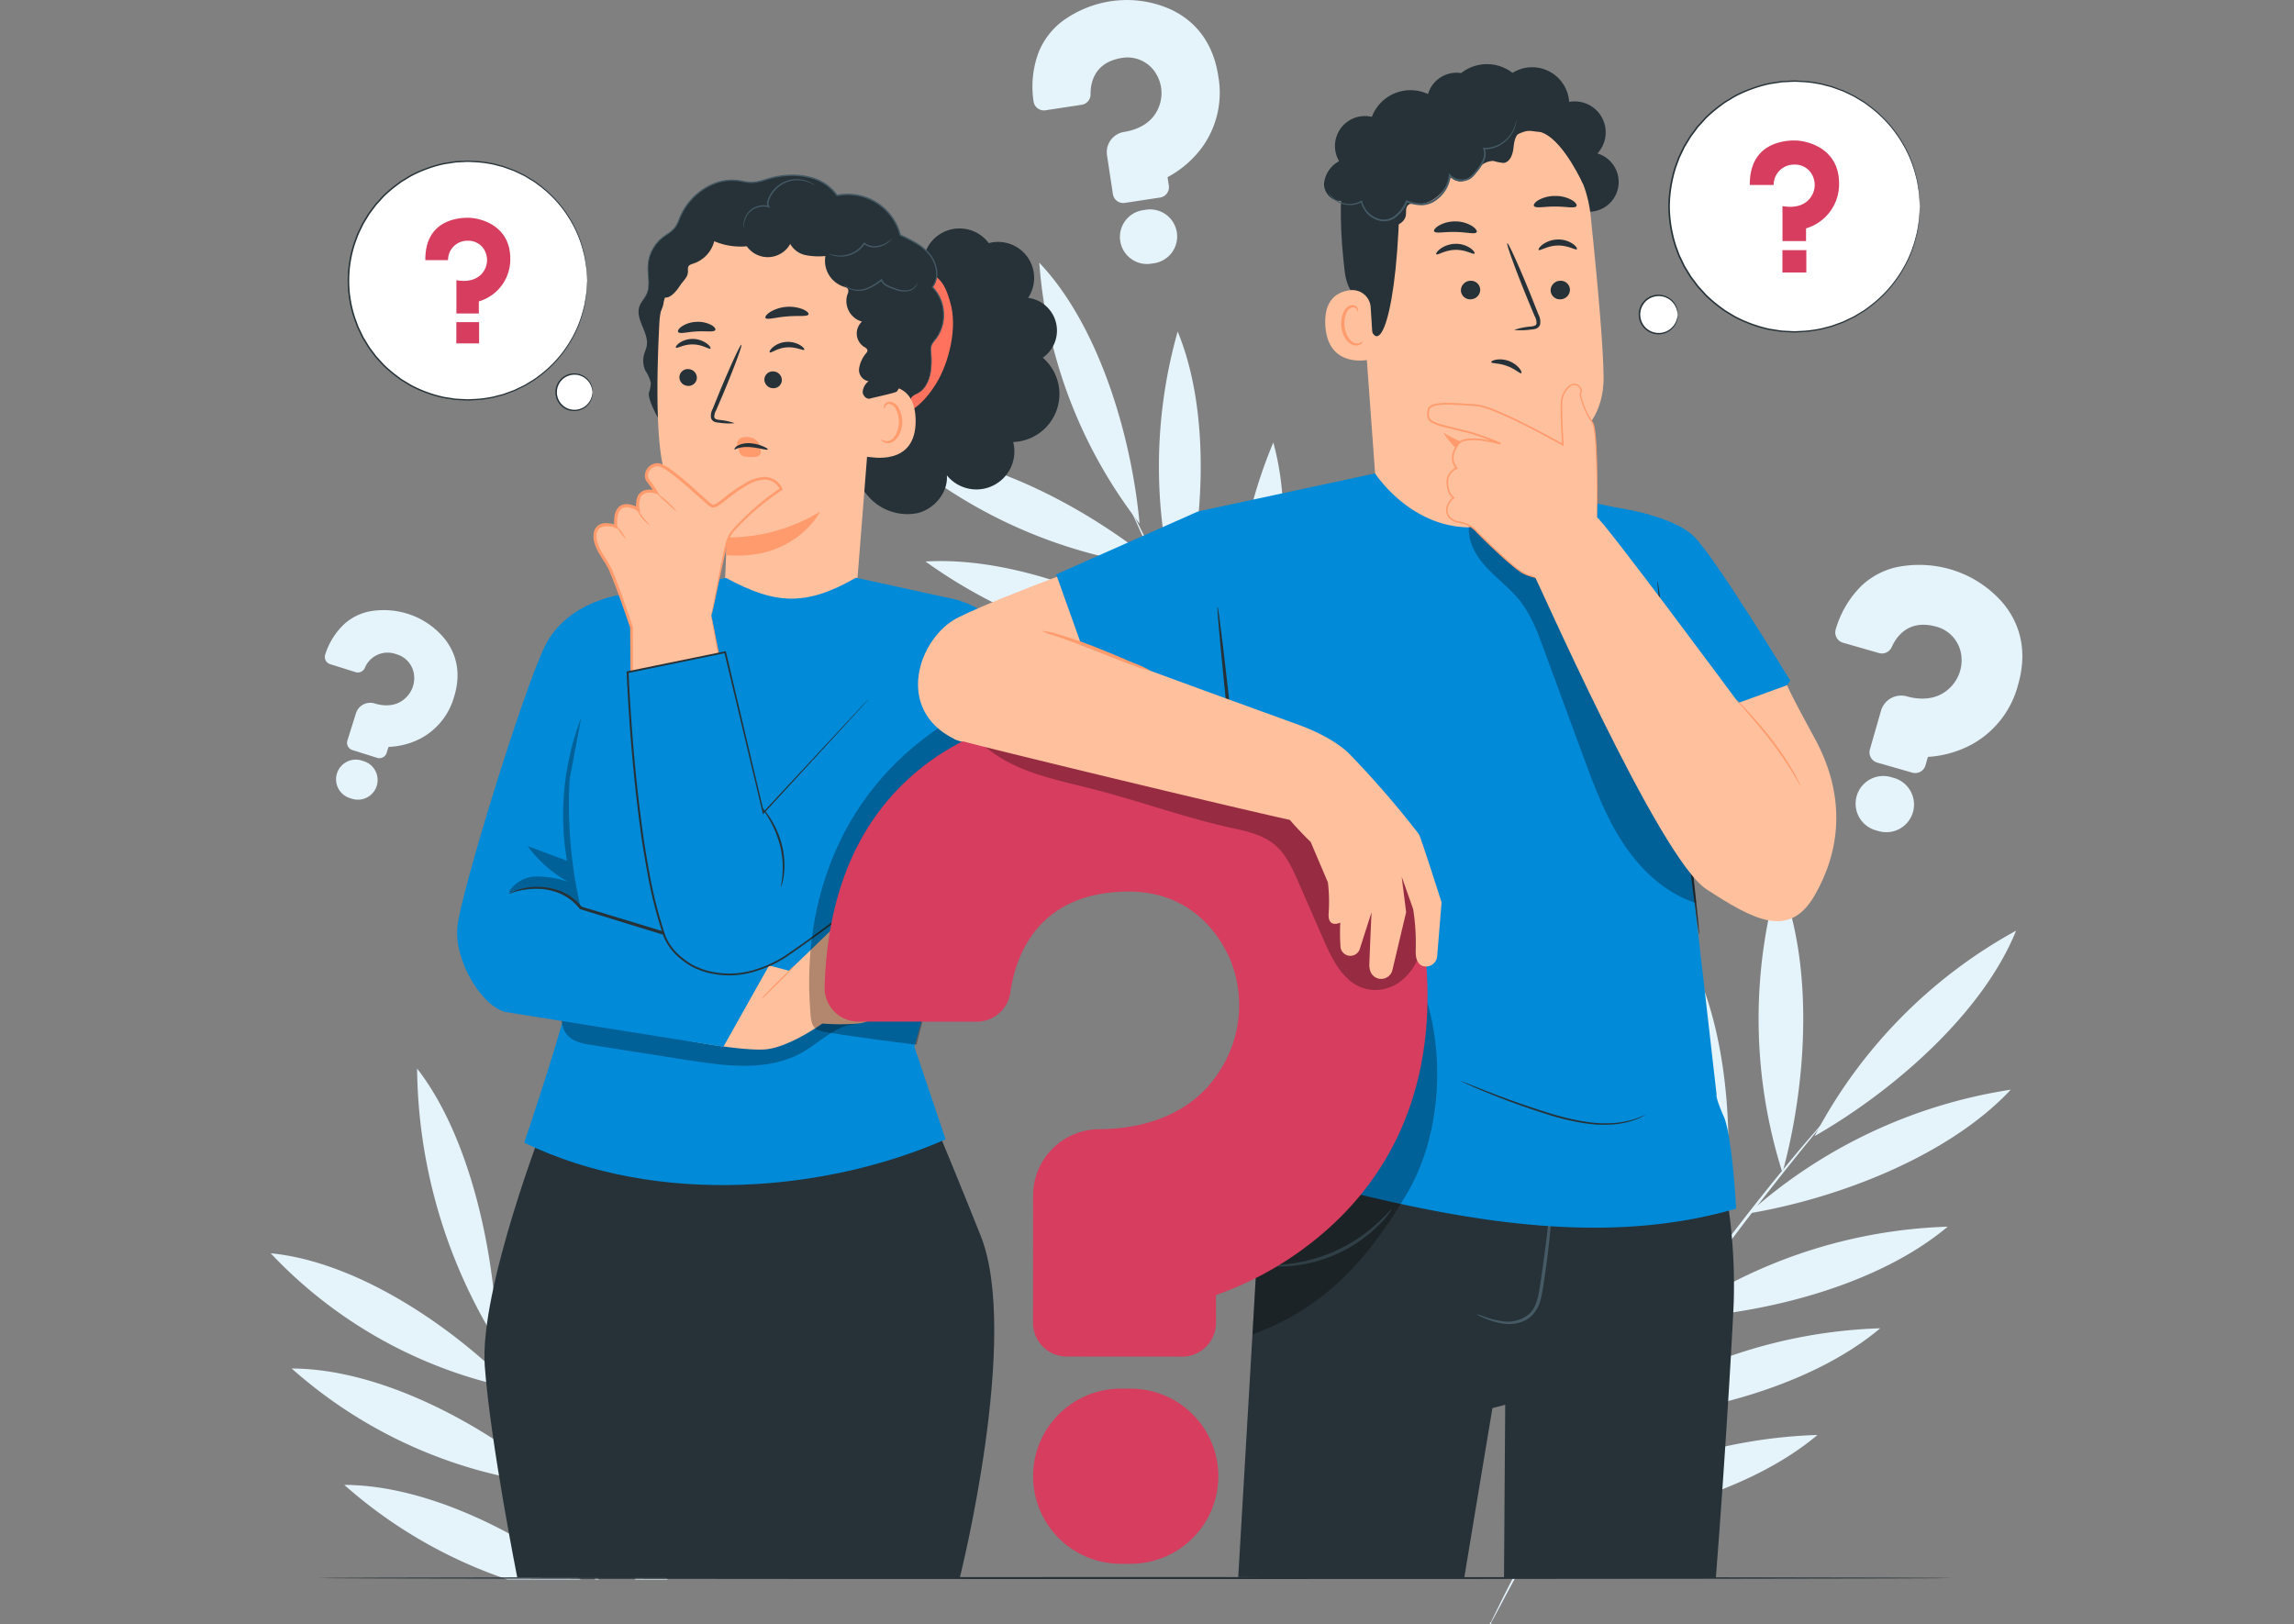 <svg xmlns="http://www.w3.org/2000/svg" xmlns:xlink="http://www.w3.org/1999/xlink" width="500" height="354" viewBox="0 0 500 354"><rect x="0" y="0" width="500" height="354" fill="#808080" stroke="none"/><defs><clipPath id="a"><rect width="381.795" height="354" fill="none"/></clipPath><clipPath id="e"><rect width="15.807" height="41.376" fill="none"/></clipPath><clipPath id="f"><rect width="64.79" height="15.453" fill="none"/></clipPath><clipPath id="g"><rect width="37.543" height="71" fill="none"/></clipPath><clipPath id="h"><rect width="40.266" height="74.761" fill="none"/></clipPath><clipPath id="i"><rect width="49.556" height="86.445" fill="none"/></clipPath><clipPath id="j"><rect width="97.548" height="54.816" fill="none"/></clipPath><clipPath id="l"><rect width="500" height="354"/></clipPath></defs><g id="k" clip-path="url(#l)"><g transform="translate(59)"><g clip-path="url(#a)"><path d="M235.836,2.113A23.426,23.426,0,0,0,223.02.213a23.915,23.915,0,0,0-11.034,4.478,16.064,16.064,0,0,0-5.038,6.6A21.329,21.329,0,0,0,205.8,22.076a2.272,2.272,0,0,0,2.6,1.964l7.893-1.2a2.286,2.286,0,0,0,1.933-2.272c-.027-2.528.809-6.919,6.7-7.92a7.256,7.256,0,0,1,7.644,3.528,8.136,8.136,0,0,1,.452,7.348c-1.573,3.783-5.356,4.9-7.472,5.23a4.475,4.475,0,0,0-3.743,5.075l1.292,8.493a2.278,2.278,0,0,0,2.591,1.908l7.69-1.17a2.278,2.278,0,0,0,1.907-2.591l-.271-1.785a.1.1,0,0,1,.053-.1,22.563,22.563,0,0,0,7.383-6.354,20.315,20.315,0,0,0,3.6-15.7c-1.3-8.539-6.274-12.551-10.219-14.413" transform="translate(-39.528 0)" fill="#e5f3fb"/><path d="M234.763,56.592l-.673.1a5.9,5.9,0,0,0,1.775,11.665l.673-.1a5.9,5.9,0,1,0-1.775-11.665" transform="translate(-44.044 -10.868)" fill="#e5f3fb"/><path d="M40.707,170.871a17.044,17.044,0,0,0-7.766-5.34,17.4,17.4,0,0,0-8.642-.6,11.684,11.684,0,0,0-5.4,2.7,15.519,15.519,0,0,0-4.2,6.68,1.653,1.653,0,0,0,1.07,2.115l5.542,1.739A1.662,1.662,0,0,0,23.3,177.3a5.366,5.366,0,0,1,6.91-3.032,5.279,5.279,0,0,1,3.866,4.749,5.918,5.918,0,0,1-2.055,4.946c-2.237,1.968-5.067,1.489-6.554,1.028A3.257,3.257,0,0,0,21.4,187.11l-1.872,5.963a1.657,1.657,0,0,0,1.083,2.075l5.4,1.695a1.656,1.656,0,0,0,2.074-1.083l.393-1.253a.074.074,0,0,1,.069-.052,16.406,16.406,0,0,0,6.856-1.791,14.779,14.779,0,0,0,7.371-9.107c1.882-5.994-.086-10.207-2.068-12.685" transform="translate(-2.809 -31.651)" fill="#e5f3fb"/><path d="M23.692,205.343l-.473-.149a4.292,4.292,0,0,0-2.571,8.19l.473.149a4.292,4.292,0,0,0,2.571-8.19" transform="translate(-3.392 -39.414)" fill="#e5f3fb"/><path d="M343.3,407.205c19.659-.854,44.6-7.131,59.848-19.959A110.286,110.286,0,0,0,343.3,407.205" transform="translate(-66.004 -74.454)" fill="#e5f3fb"/><path d="M360.228,378.42c19.659-.854,44.6-7.131,59.848-19.959a110.287,110.287,0,0,0-59.848,19.959" transform="translate(-69.26 -68.92)" fill="#e5f3fb"/><path d="M378.43,351c19.659-.854,44.6-7.131,59.848-19.959A110.286,110.286,0,0,0,378.43,351" transform="translate(-72.759 -63.648)" fill="#e5f3fb"/><path d="M398.742,321.049c19.556-3.259,43.662-12.5,57.189-26.981a111.03,111.03,0,0,0-57.189,26.981" transform="translate(-76.664 -56.539)" fill="#e5f3fb"/><path d="M416.6,295.943c17.364-9.938,36.716-26.892,43.92-44.788a108.457,108.457,0,0,0-43.92,44.788" transform="translate(-80.097 -48.289)" fill="#e5f3fb"/><path d="M406.7,301.159c5.347-19.5,7.008-45.721-.839-64.316a110.784,110.784,0,0,0,.839,64.316" transform="translate(-77.196 -45.537)" fill="#e5f3fb"/><path d="M388.586,323.644c3.79-20.686,3.115-48.064-6.784-66.777a115.3,115.3,0,0,0,6.784,66.777" transform="translate(-72.988 -49.387)" fill="#e5f3fb"/><path d="M368.062,351.94c3.79-20.686,3.115-48.064-6.784-66.777a115.3,115.3,0,0,0,6.784,66.777" transform="translate(-69.042 -54.827)" fill="#e5f3fb"/><path d="M346.184,387.79c3.79-20.686,3.115-48.064-6.784-66.777a115.3,115.3,0,0,0,6.784,66.777" transform="translate(-64.836 -61.72)" fill="#e5f3fb"/><path d="M337.884,394.9c-2.847,5.258-5.078,9.552-6.555,12.552q-1.072,2.184-1.7,3.456l-.424.907a.173.173,0,1,0,.068.035l.49-.874,1.821-3.39c1.555-2.958,3.855-7.211,6.759-12.432,2.888-5.229,6.459-11.383,10.522-18.156,4.1-6.751,8.721-14.1,13.764-21.7,10.106-15.17,19.995-28.4,27.377-37.789,3.69-4.7,6.718-8.469,8.84-11.051l2.418-3,.615-.791a1.207,1.207,0,0,0,.19-.286c-.01-.009-.094.072-.248.237l-.671.743-2.526,2.906c-2.192,2.526-5.283,6.249-9.03,10.908-7.495,9.317-17.465,22.513-27.585,37.7" transform="translate(-63.272 -58.139)" fill="#e5f3fb"/><path d="M297.547,234.062c7.175-17.714,11.688-42.279,6.506-60.929a107.113,107.113,0,0,0-6.506,60.929" transform="translate(-56.863 -33.288)" fill="#e5f3fb"/><path d="M278.945,207.491c7.175-17.714,11.688-42.279,6.506-60.929a107.112,107.112,0,0,0-6.506,60.929" transform="translate(-53.286 -28.179)" fill="#e5f3fb"/><path d="M262.063,180.349c7.175-17.714,11.688-42.279,6.506-60.929a107.112,107.112,0,0,0-6.506,60.929" transform="translate(-50.04 -22.96)" fill="#e5f3fb"/><path d="M244.54,150.88c5.009-18.592,6.57-43.618-.77-61.412a107.841,107.841,0,0,0,.77,61.412" transform="translate(-46.083 -17.202)" fill="#e5f3fb"/><path d="M229.259,127.769c-1.775-19.35-8.951-43.286-21.856-56.871a105.341,105.341,0,0,0,21.856,56.871" transform="translate(-39.877 -13.631)" fill="#e5f3fb"/><path d="M226.078,146.932c-15.074-12.59-37.569-24.633-57.163-25.2a107.6,107.6,0,0,0,57.163,25.2" transform="translate(-32.477 -23.405)" fill="#e5f3fb"/><path d="M238.427,172.448c-16.748-11.693-41.211-22.14-61.736-20.942a111.982,111.982,0,0,0,61.736,20.942" transform="translate(-33.972 -29.111)" fill="#e5f3fb"/><path d="M255.148,201.995c-16.748-11.693-41.21-22.14-61.736-20.942a111.98,111.98,0,0,0,61.736,20.942" transform="translate(-37.187 -34.792)" fill="#e5f3fb"/><path d="M278,235.786c-16.748-11.693-41.21-22.14-61.736-20.942A111.986,111.986,0,0,0,278,235.786" transform="translate(-41.58 -41.289)" fill="#e5f3fb"/><path d="M287.733,231.118c3.5,4.636,6.391,8.34,8.447,10.854l2.369,2.893.63.741c.145.165.225.245.234.237a1.158,1.158,0,0,0-.177-.283l-.573-.786L296.4,241.8c-1.986-2.567-4.816-6.315-8.257-10.986s-7.451-10.3-11.8-16.62c-4.312-6.345-8.944-13.4-13.62-20.914-9.327-15.048-17.025-29.12-22.345-39.432-2.661-5.156-4.773-9.351-6.2-12.268l-1.671-3.345-.451-.862a.167.167,0,1,0-.067.031l.386.893,1.548,3.4c1.347,2.956,3.39,7.188,6,12.379,5.208,10.38,12.846,24.512,22.186,39.581" transform="translate(-44.583 -26.358)" fill="#e5f3fb"/><path d="M458.711,160.732a23.951,23.951,0,0,0-11.1-7.229,24.446,24.446,0,0,0-12.16-.544,16.416,16.416,0,0,0-7.495,3.986,21.8,21.8,0,0,0-5.66,9.529,2.322,2.322,0,0,0,1.578,2.933l7.845,2.25a2.335,2.335,0,0,0,2.764-1.286c1.053-2.36,3.7-6.084,9.6-4.5a7.416,7.416,0,0,1,5.6,6.536,8.319,8.319,0,0,1-2.713,7.019c-3.074,2.843-7.065,2.269-9.171,1.673a4.575,4.575,0,0,0-5.641,3.119l-2.421,8.442a2.328,2.328,0,0,0,1.594,2.876l7.643,2.192a2.329,2.329,0,0,0,2.877-1.594l.509-1.774a.1.1,0,0,1,.094-.074,23.059,23.059,0,0,0,9.567-2.755,20.766,20.766,0,0,0,10.036-13.051c2.434-8.486-.477-14.335-3.348-17.747" transform="translate(-81.173 -29.305)" fill="#e5f3fb"/><path d="M435.966,209.82l-.669-.191a6.031,6.031,0,0,0-3.325,11.594l.669.191a6.031,6.031,0,1,0,3.325-11.594" transform="translate(-82.214 -40.259)" fill="#e5f3fb"/><path d="M139.4,247.218a22.18,22.18,0,0,0-11.523-4.186A22.631,22.631,0,0,0,116.8,245.1a15.2,15.2,0,0,0-5.919,5.169,20.177,20.177,0,0,0-3.1,9.781,2.151,2.151,0,0,0,2.039,2.313l7.545.38A2.161,2.161,0,0,0,119.584,261c.454-2.349,2.058-6.262,7.71-6.076a6.868,6.868,0,0,1,6.42,4.717,7.7,7.7,0,0,1-.972,6.9c-2.174,3.21-5.893,3.531-7.917,3.436a4.235,4.235,0,0,0-4.43,4l-.409,8.119a2.156,2.156,0,0,0,2.042,2.259l7.351.369a2.156,2.156,0,0,0,2.259-2.042l.086-1.706a.094.094,0,0,1,.069-.086,21.353,21.353,0,0,0,8.047-4.5,19.224,19.224,0,0,0,6.306-13.875c.411-8.162-3.443-12.823-6.748-15.3" transform="translate(-20.721 -46.72)" fill="#ebebeb"/><path d="M128.749,296.966l-.643-.032a5.583,5.583,0,1,0-.561,11.152l.643.032a5.583,5.583,0,1,0,.561-11.152" transform="translate(-23.503 -57.089)" fill="#ebebeb"/><path d="M98.357,415.652h6.98c4.107-14.636,6.084-30.923,3.394-44.539a116.736,116.736,0,0,0-10.374,44.539" transform="translate(-18.911 -71.352)" fill="#e5f3fb"/><path d="M94.232,342.167a118.163,118.163,0,0,0-9.777,61.365l.235.5c7.761-17.735,13.366-42.5,9.542-61.86" transform="translate(-16.108 -65.787)" fill="#e5f3fb"/><path d="M72.553,309.777A119.694,119.694,0,0,0,69.2,370.34c.253.606.512,1.225.775,1.85,5.678-18.724,8.453-43.914,2.581-62.413" transform="translate(-12.842 -59.56)" fill="#e5f3fb"/><path d="M55.306,344.875a1.231,1.231,0,0,1-.086-.33,1.2,1.2,0,0,1,.151.3c.1.246.227.547.379.914l.421,1.068c.278.447.545.9.829,1.345-.573-20-6.012-45.043-17.494-59.808A115.118,115.118,0,0,0,55.722,346.1c-.032-.093-.069-.2-.1-.283l-.316-.942" transform="translate(-7.596 -55.443)" fill="#e5f3fb"/><path d="M52.525,367.6c-.059-.151-.116-.3-.174-.449-13.6-13.7-34-27.156-52.352-28.937A100.055,100.055,0,0,0,52.525,367.6" transform="translate(0 -65.026)" fill="#e5f3fb"/><path d="M76.761,400.678l-.23-.194.078.176c.051,0,.1.013.152.018" transform="translate(-14.714 -76.999)" fill="#e5f3fb"/><path d="M5.673,369.316A102.5,102.5,0,0,0,62.259,394.58c-.148-.338-.289-.667-.435-1C46.613,380.941,24.7,369.362,5.673,369.316" transform="translate(-1.091 -71.007)" fill="#e5f3fb"/><path d="M19.861,400.724a103.546,103.546,0,0,0,35.578,20.621H71.4c-14.829-11.136-34.367-20.579-51.542-20.621" transform="translate(-3.819 -77.046)" fill="#e5f3fb"/><path d="M65.622,375.879c1.8,4.55,3.966,9.793,6.447,15.508.145.334.287.664.435,1,2.8,6.426,6.009,13.433,9.552,20.726h.775q-1.5-3.068-2.914-6.06c-.078-.165-.158-.33-.235-.5-2.321-4.909-4.478-9.635-6.451-14.085l-.078-.175c-1.706-3.85-3.27-7.484-4.688-10.855-.263-.624-.523-1.244-.775-1.85-.566-1.357-1.108-2.671-1.621-3.927-2.233-5.464-4-9.908-5.183-12.994-.376-.957-.7-1.772-.974-2.473l-.421-1.069-.379-.914a1.216,1.216,0,0,0-.151-.3,1.223,1.223,0,0,0,.086.33c.085.254.189.563.316.942l.1.283,1.175,3.312c.754,2.121,1.786,4.882,3.05,8.151l.174.45c.547,1.411,1.131,2.9,1.761,4.494" transform="translate(-11.336 -68.815)" fill="#e5f3fb"/></g><g clip-path="url(#a)"><path d="M368.888,425.809c0,.122-79.706.22-178,.22-98.334,0-178.021-.1-178.021-.22s79.688-.221,178.021-.221c98.3,0,178,.1,178,.221" transform="translate(-2.473 -81.826)" fill="#263238"/></g><g clip-path="url(#a)"><path d="M73.014,69.528A26.014,26.014,0,1,1,47,43.513,26.014,26.014,0,0,1,73.014,69.528" transform="translate(-4.035 -8.366)" fill="#fff"/><path d="M72.975,69.5s-.019-.143-.038-.421-.044-.7-.079-1.235c-.015-.272-.034-.576-.053-.91-.036-.333-.106-.694-.165-1.086s-.129-.815-.2-1.267A13.792,13.792,0,0,0,72.1,63.16a24.794,24.794,0,0,0-2.88-6.9A25.858,25.858,0,0,0,62.63,48.91l-1.12-.834c-.393-.258-.808-.494-1.217-.746s-.814-.527-1.262-.73l-1.344-.645L57,45.631l-.717-.262-1.457-.531c-.494-.163-1.012-.269-1.525-.408a13.07,13.07,0,0,0-1.566-.355,23.954,23.954,0,0,0-3.271-.378c-.558-.019-1.12-.074-1.687-.065l-1.712.089c-.288.02-.578.018-.864.056l-.863.132c-.576.1-1.162.163-1.741.284a27.233,27.233,0,0,0-3.448,1.012,26.909,26.909,0,0,0-3.373,1.482c-.546.3-1.069.641-1.61.962-.265.169-.548.313-.8.5l-.762.57a29.14,29.14,0,0,0-2.933,2.493L27.36,52.665l-.33.363-.3.393-.592.792-.594.8-.52.851-.52.856-.261.43-.221.452-.878,1.824-.7,1.914a25.623,25.623,0,0,0,0,16.315q.353.961.7,1.915.44.916.878,1.824l.221.452.261.43.52.856.52.851.594.8.592.792.3.393.331.364,1.314,1.447a29.068,29.068,0,0,0,2.934,2.493l.761.57c.252.191.535.336.8.506.54.321,1.065.666,1.611.962a26.807,26.807,0,0,0,3.373,1.482A27.344,27.344,0,0,0,41.6,94.8c.579.12,1.165.187,1.741.282l.863.133c.287.038.577.036.864.056l1.712.089c.567.008,1.129-.046,1.687-.065a23.955,23.955,0,0,0,3.271-.379A13.072,13.072,0,0,0,53.3,94.56c.513-.139,1.031-.244,1.525-.408l1.457-.531L57,93.36l.683-.324,1.344-.645c.448-.2.844-.493,1.262-.73.41-.253.825-.489,1.217-.746l1.12-.834a25.851,25.851,0,0,0,6.588-7.348,24.8,24.8,0,0,0,2.88-6.9,14.03,14.03,0,0,0,.34-1.418q.107-.676.2-1.266c.059-.393.13-.754.165-1.086.019-.334.038-.636.053-.909q.052-.8.079-1.235c.019-.278.038-.421.038-.421s0,.143,0,.422-.027.7-.047,1.238q-.017.41-.038.913c-.03.334-.1.7-.149,1.092s-.12.82-.187,1.274a14.077,14.077,0,0,1-.326,1.428,24.684,24.684,0,0,1-2.846,6.963,25.925,25.925,0,0,1-6.6,7.439l-1.127.846c-.4.263-.813.5-1.226.758-.421.242-.82.534-1.272.741l-1.355.655-.689.33-.725.267-1.47.54c-.5.167-1.022.275-1.539.418a13.388,13.388,0,0,1-1.582.363,24.182,24.182,0,0,1-3.305.391c-.564.021-1.132.077-1.705.069l-1.731-.085c-.29-.02-.584-.018-.874-.055l-.873-.132c-.582-.1-1.174-.162-1.761-.283a27.512,27.512,0,0,1-3.491-1.018,27.193,27.193,0,0,1-3.415-1.494c-.553-.3-1.084-.647-1.632-.972-.268-.171-.554-.317-.809-.51l-.771-.577A29.261,29.261,0,0,1,28.448,88l-1.333-1.464-.334-.368-.3-.4-.6-.8-.6-.805L24.75,83.3l-.527-.867L23.958,82l-.224-.458-.89-1.846q-.354-.967-.712-1.939a25.917,25.917,0,0,1,0-16.521q.356-.973.712-1.939.446-.927.889-1.846l.225-.458.264-.435.527-.867.528-.86.6-.805.6-.8.3-.4.334-.368,1.332-1.464a29.347,29.347,0,0,1,2.972-2.519l.771-.576c.255-.193.541-.339.809-.51.548-.324,1.078-.672,1.631-.971A28.519,28.519,0,0,1,41.538,43.9c.586-.12,1.178-.187,1.76-.283l.873-.132c.29-.037.584-.036.874-.055l1.731-.085c.573-.008,1.141.048,1.7.069a24.166,24.166,0,0,1,3.305.391,13.385,13.385,0,0,1,1.582.362c.517.142,1.04.251,1.539.418l1.47.54.724.267.69.329,1.355.656c.452.207.851.5,1.272.742s.83.5,1.226.758l1.127.847a25.928,25.928,0,0,1,6.606,7.438,24.684,24.684,0,0,1,2.847,6.964,14.028,14.028,0,0,1,.326,1.428q.1.681.187,1.274c.053.395.12.758.149,1.092q.021.5.038.914c.02.536.036.948.047,1.238s0,.422,0,.422" transform="translate(-3.996 -8.334)" fill="#263238"/><path d="M41.734,68h4.943a4.2,4.2,0,0,1,4.312-4.224,4,4,0,0,1,3.872,2.553,4.427,4.427,0,0,1-.351,4c-.838,1.382-2.675,2.639-6.006,2.052v7.253H53.39V77a9.544,9.544,0,0,0,6.854-9.325c0-7.228-6.481-8.906-9.256-8.906-2.121,0-9.348.513-9.255,9.232" transform="translate(-8.024 -11.299)" fill="#d63d5e"/><rect width="4.959" height="4.632" transform="translate(40.466 70.221)" fill="#d63d5e"/><path d="M84.967,104.909A3.972,3.972,0,1,1,81,100.937a3.972,3.972,0,0,1,3.972,3.972" transform="translate(-14.809 -19.407)" fill="#fff"/><path d="M84.928,104.876c-.035,0-.023-.354-.186-.954a3.965,3.965,0,0,0-1.453-2.111,3.864,3.864,0,0,0-3.634-.523,3.786,3.786,0,0,0-1.767,1.336,3.8,3.8,0,0,0,0,4.5,3.786,3.786,0,0,0,1.767,1.336,3.864,3.864,0,0,0,3.634-.523,3.968,3.968,0,0,0,1.453-2.111c.163-.6.151-.956.186-.954a.759.759,0,0,1,.02.255,3.058,3.058,0,0,1-.082.729,3.952,3.952,0,0,1-1.435,2.264,4.089,4.089,0,0,1-5.8-.806,4.1,4.1,0,0,1,0-4.885,4.089,4.089,0,0,1,5.8-.807,3.957,3.957,0,0,1,1.436,2.264,3.064,3.064,0,0,1,.082.73.759.759,0,0,1-.02.255" transform="translate(-14.77 -19.374)" fill="#263238"/></g><g clip-path="url(#a)"><path d="M432.008,49.213A27.338,27.338,0,1,1,404.67,21.875a27.338,27.338,0,0,1,27.338,27.338" transform="translate(-72.548 -4.206)" fill="#fff"/><path d="M431.966,49.179s-.019-.15-.04-.443-.047-.735-.083-1.3q-.025-.43-.057-.956c-.036-.351-.112-.729-.173-1.142l-.211-1.33a14.944,14.944,0,0,0-.357-1.49,26.074,26.074,0,0,0-3.027-7.253,27.168,27.168,0,0,0-6.924-7.723l-1.177-.876c-.414-.271-.849-.519-1.279-.784-.439-.25-.855-.553-1.327-.767l-1.412-.678-.719-.341-.754-.275-1.531-.557c-.52-.172-1.064-.283-1.6-.429a13.744,13.744,0,0,0-1.646-.372,25.187,25.187,0,0,0-3.438-.4c-.586-.019-1.177-.077-1.772-.068l-1.8.093c-.3.021-.606.019-.908.059l-.906.14c-.6.1-1.221.171-1.829.3a28.772,28.772,0,0,0-3.624,1.063,28.428,28.428,0,0,0-3.544,1.558c-.574.311-1.124.674-1.692,1.01-.278.179-.575.33-.839.531l-.8.6a30.723,30.723,0,0,0-3.082,2.619l-1.381,1.522-.347.382-.312.414-.622.832-.624.836-.548.894-.546.9-.274.452-.233.475-.922,1.916-.737,2.012a29.026,29.026,0,0,0-1.4,8.571,29.052,29.052,0,0,0,1.4,8.574l.737,2.013.922,1.916.232.476.274.452.547.9.547.894.625.837.622.832.312.414.347.383,1.381,1.522a30.635,30.635,0,0,0,3.083,2.62l.8.6c.265.2.562.352.84.531.569.337,1.119.7,1.693,1.011a28.249,28.249,0,0,0,3.544,1.557A28.614,28.614,0,0,0,399,75.769c.608.126,1.224.2,1.829.3l.906.14c.3.04.607.038.909.059l1.8.093c.6.009,1.187-.048,1.773-.069a25.341,25.341,0,0,0,3.439-.4,13.766,13.766,0,0,0,1.645-.373c.539-.146,1.083-.257,1.6-.429l1.531-.557.754-.275.719-.341,1.412-.678c.472-.214.888-.518,1.327-.767.431-.265.867-.513,1.279-.784l1.177-.876a27.164,27.164,0,0,0,6.923-7.723,26.049,26.049,0,0,0,3.027-7.252,14.728,14.728,0,0,0,.357-1.49l.211-1.33c.061-.413.137-.792.173-1.141q.031-.527.057-.956c.036-.562.064-.994.083-1.3s.04-.443.04-.443,0,.15,0,.443-.027.737-.048,1.3q-.018.431-.04.96c-.031.351-.1.733-.157,1.148s-.126.861-.2,1.338a14.582,14.582,0,0,1-.343,1.5,25.912,25.912,0,0,1-2.99,7.318A27.266,27.266,0,0,1,421.245,71l-1.184.889c-.416.275-.855.527-1.288.8-.442.254-.862.561-1.337.779l-1.423.689-.725.346-.761.28-1.545.568c-.525.175-1.074.289-1.618.439a14.014,14.014,0,0,1-1.662.381,25.463,25.463,0,0,1-3.474.411c-.593.022-1.19.081-1.792.073l-1.82-.09c-.3-.02-.613-.018-.918-.057l-.917-.139c-.612-.1-1.235-.171-1.851-.3A29.033,29.033,0,0,1,395.262,75a28.583,28.583,0,0,1-3.59-1.572c-.581-.314-1.139-.679-1.714-1.02-.282-.18-.582-.334-.851-.536l-.811-.6a30.873,30.873,0,0,1-3.123-2.649l-1.4-1.539-.351-.387-.317-.418-.631-.842-.632-.846-.555-.905-.554-.91-.278-.457-.235-.481q-.465-.967-.935-1.94l-.747-2.038a29.344,29.344,0,0,1-1.42-8.682A29.345,29.345,0,0,1,378.54,40.5q.376-1.023.748-2.037l.935-1.94.236-.481.278-.457.553-.91.555-.9.633-.847.63-.842.317-.418.352-.387,1.4-1.538a30.854,30.854,0,0,1,3.122-2.649l.811-.6c.268-.2.569-.356.851-.536.575-.34,1.132-.706,1.714-1.02a28.561,28.561,0,0,1,3.589-1.571,29.021,29.021,0,0,1,3.668-1.069c.616-.127,1.238-.2,1.85-.3l.917-.139c.305-.04.614-.037.918-.057l1.819-.09c.6-.007,1.2.051,1.792.074a25.465,25.465,0,0,1,3.474.411,14.061,14.061,0,0,1,1.662.38c.543.149,1.092.263,1.617.439l1.544.568.762.28.724.346,1.424.689c.475.217.895.525,1.337.779s.872.521,1.288.8l1.184.889a27.27,27.27,0,0,1,6.942,7.817,25.936,25.936,0,0,1,2.991,7.319,14.534,14.534,0,0,1,.343,1.5q.105.716.2,1.338c.057.415.125.8.157,1.148q.023.528.04.96c.021.564.037,1,.048,1.3s0,.443,0,.443" transform="translate(-72.507 -4.172)" fill="#263238"/><path d="M399.136,47.609h5.194a4.414,4.414,0,0,1,4.532-4.439,4.2,4.2,0,0,1,4.069,2.682,4.654,4.654,0,0,1-.37,4.207c-.88,1.452-2.811,2.773-6.312,2.156v7.622h5.136V57.066a10.03,10.03,0,0,0,7.2-9.8c0-7.594-6.811-9.358-9.727-9.358-2.229,0-9.824.539-9.726,9.7" transform="translate(-76.74 -7.288)" fill="#d63d5e"/><rect width="5.212" height="4.867" transform="translate(329.495 54.527)" fill="#d63d5e"/><path d="M377.7,83.89a4.174,4.174,0,1,1-4.174-4.174A4.173,4.173,0,0,1,377.7,83.89" transform="translate(-71.014 -15.327)" fill="#fff"/><path d="M377.657,83.855c-.037,0-.023-.372-.2-1a4.163,4.163,0,0,0-1.527-2.218,4.061,4.061,0,0,0-3.819-.55,3.974,3.974,0,0,0-1.857,1.4,4,4,0,0,0,0,4.733,3.98,3.98,0,0,0,1.858,1.4,4.06,4.06,0,0,0,3.819-.55,4.166,4.166,0,0,0,1.527-2.218c.172-.631.158-1,.2-1a.787.787,0,0,1,.021.268,3.205,3.205,0,0,1-.086.767,4.156,4.156,0,0,1-1.509,2.379,4.3,4.3,0,0,1-6.1-.847,4.307,4.307,0,0,1,0-5.134,4.3,4.3,0,0,1,6.1-.847,4.154,4.154,0,0,1,1.509,2.379,3.205,3.205,0,0,1,.086.767.787.787,0,0,1-.021.268" transform="translate(-70.973 -15.292)" fill="#263238"/></g><g transform="translate(40.63 38.05)"><path d="M165.824,324.633c-8.718-21.84-15.26-37.01-15.26-37.01L70.845,299.741s-14.328,36.732-13.089,53.4,7.075,46.017,7.075,46.017H161.3s13.244-52.683,4.527-74.523" transform="translate(-51.72 -93.35)" fill="#263238"/><path d="M155.85,99.028c.626-6.3,1.57-12.637,3.876-18.534s6.084-11.376,11.421-14.786l1.37,1.275A7.949,7.949,0,0,1,186.4,64.857a7.848,7.848,0,0,1,8.575,11.926,7.194,7.194,0,0,1,3.2,13.044,10.47,10.47,0,0,1-6.456,18.384,8.275,8.275,0,0,1-14.454,7.256c.292,3.771-2.724,7.342-6.4,8.239a11.314,11.314,0,0,1-10.359-3.255,17.982,17.982,0,0,1-4.724-10.106,45.433,45.433,0,0,1,.068-11.316" transform="translate(-70.518 -49.906)" fill="#263238"/><path d="M174.5,73.357c3.666,1.187,4.417,4.157,5.178,6.631,1.64,5.326-.2,13.207-3.184,17.916s-6.249,7.1-11.764,7.9l-.538-25.363Z" transform="translate(-72.198 -52.154)" fill="#ff725e"/><path d="M164.082,82.905a8.783,8.783,0,0,0-.779-11.234c1.6-2.017,1.029-5.128-.6-7.123s-4.055-3.14-6.395-4.222a11.823,11.823,0,0,0-13.777-8.633c-3.058-4.5-9.573-5.2-14.793-3.679a13.912,13.912,0,0,1-3.876.847,22.563,22.563,0,0,1-2.892-.4c-5.31-.714-10.581,3.024-12.652,7.966a9.811,9.811,0,0,1-1.128,2.3,13.276,13.276,0,0,1-2.624,2.1,8.481,8.481,0,0,0-3.248,6.27c-.087,2.062.569,4.251-.3,6.123-.435.939-1.222,1.7-1.561,2.674-.982,2.833,2.158,5.729,1.577,8.671-.119.6-.389,1.158-.556,1.748a5.227,5.227,0,0,0,.318,3.657,7.5,7.5,0,0,1,1.152,2.63,8.478,8.478,0,0,1-.429,2.145c-.359,1.756,3.43,8.527,4.947,9.482l45.341.405a8.47,8.47,0,0,0,6.556-7.295,3.1,3.1,0,0,1,.422-1.667,3.635,3.635,0,0,1,1.238-.8c2.919-1.568,3.271-5.576,2.964-8.875a4.021,4.021,0,0,1,.025-1.384,5.078,5.078,0,0,1,1.07-1.7" transform="translate(-59.716 -47.142)" fill="#263238"/><path d="M152.073,85.733c.134-8.024-4.9-17.245-12.87-21.169-5.024-2.473-8.944-2.489-11.586-2.8a18.367,18.367,0,0,0-10.694,2.242c-2.5.587-11.657,8.973-12.132,18.072-.529,10.109-.775,22.472.5,30,2.569,15.13,14.207,16.935,14.207,16.935,0-.023-1.084,25.152-1.084,25.152l22.366,18.33,6.833-30.095Z" transform="translate(-60.696 -49.906)" fill="#ffc09d"/><path d="M123.065,143.706a38.715,38.715,0,0,0,20.308-5.629s-5.289,10.741-20.474,9.485Z" transform="translate(-64.26 -64.598)" fill="#ff9b6c"/><path d="M160.522,108.29c-.01-1.128,1.267-3.8,2.38-3.99,2.972-.5,8.34-.314,8.471,7.245.179,10.333-9.965,8.026-10.256,8.085-1.648.337-.562-7.443-.594-11.341" transform="translate(-71.431 -58.072)" fill="#ffc09d"/><path d="M164.78,116.63c.045-.034.183.123.489.257a1.8,1.8,0,0,0,1.346,0c1.085-.419,1.974-2.169,1.992-4.032a5.962,5.962,0,0,0-.548-2.569,2.077,2.077,0,0,0-1.378-1.357.917.917,0,0,0-1.054.51c-.134.292-.064.5-.119.515-.028.027-.225-.168-.149-.6a1.146,1.146,0,0,1,.4-.655,1.36,1.36,0,0,1,.99-.28,2.53,2.53,0,0,1,1.908,1.57,6.113,6.113,0,0,1,.674,2.869c-.031,2.084-1.062,4.05-2.549,4.508a1.93,1.93,0,0,1-1.651-.245c-.325-.25-.383-.48-.347-.5" transform="translate(-72.31 -58.896)" fill="#ff9b6c"/><path d="M102.13,79.366a27.389,27.389,0,0,1,3.635-10.616,22.009,22.009,0,0,1,4.668-6.224,24.263,24.263,0,0,1,5.581-3.366c5.177-2.456,10.951-4.539,16.541-3.279a28.533,28.533,0,0,1,8.33,3.869,31.252,31.252,0,0,1,5.723,4.127,23.4,23.4,0,0,1,3.72,4.944,32.043,32.043,0,0,1,4.607,13.915c.338,4.918,4.06,9.268,1.176,13.266-.223.309-5.36,1.373-5.715,1.515-.834.332-1.753-.574-1.746-1.473a3.311,3.311,0,0,1,1.291-2.276,2.5,2.5,0,0,1-2.075-2.744,6.769,6.769,0,0,1,1.6-3.431.991.991,0,0,0,.222-.443c.053-.435-.44-.7-.817-.927a3.479,3.479,0,0,1-.369-5.447,4.667,4.667,0,0,1-3.184-5.909,1.494,1.494,0,0,0,.149-1.153c-.173-.344-.6-.452-.968-.561a5.926,5.926,0,0,1-3.968-6.673,14.853,14.853,0,0,1-4.288-.191,5.016,5.016,0,0,1-3.384-2.442,5.6,5.6,0,0,1-9.467.507,14.646,14.646,0,0,1-7.094-1.1,6.925,6.925,0,0,1-4.51,4.857c-.426.137-.917.271-1.123.67a1.625,1.625,0,0,0-.094.839c.076,1.443-.907,2.057-1.7,3.264s-2.183,3-3.572,2.6c.154,2.457-1.16,4.246-3.235,5.573Z" transform="translate(-60.252 -48.721)" fill="#263238"/><path d="M99.5,75.856a3.956,3.956,0,0,1,.547-1.114c.216-.346.522-.749.809-1.264a4.8,4.8,0,0,0,.561-1.936,15.027,15.027,0,0,0-.067-2.556,11.35,11.35,0,0,1,.053-3.069,8.607,8.607,0,0,1,1.33-3.268,8.425,8.425,0,0,1,1.258-1.474,12.718,12.718,0,0,1,1.622-1.229,6.432,6.432,0,0,0,1.558-1.368,8.353,8.353,0,0,0,.962-1.954,13.865,13.865,0,0,1,6.452-7.133,12.332,12.332,0,0,1,2.48-.957,11.107,11.107,0,0,1,2.713-.33,12.468,12.468,0,0,1,1.393.1c.463.068.919.161,1.377.238a6.658,6.658,0,0,0,2.762-.021c.923-.191,1.828-.531,2.781-.778a18.138,18.138,0,0,1,5.953-.6,15.793,15.793,0,0,1,3.036.532,10.194,10.194,0,0,1,5.232,3.388l.387.506-.165-.064A11.991,11.991,0,0,1,156.5,60.26l-.082-.1a32.886,32.886,0,0,1,3.639,1.882,10.912,10.912,0,0,1,2.98,2.62,7.094,7.094,0,0,1,1.375,3.556,4.88,4.88,0,0,1-.958,3.5l-.01-.173a8.558,8.558,0,0,1,2.424,5.286,8.765,8.765,0,0,1-1.031,5.144A8.571,8.571,0,0,1,164.154,83a11.252,11.252,0,0,0-.7.928,2.221,2.221,0,0,0-.359,1.017,6.35,6.35,0,0,0,.039,1.073,16.963,16.963,0,0,1-.078,3.923,8.2,8.2,0,0,1-.992,2.993,5.076,5.076,0,0,1-1.593,1.691c-.531.356-1,.5-1.262.691a2.3,2.3,0,0,0-.373.315,1.2,1.2,0,0,1,.351-.348c.259-.208.73-.363,1.241-.723a5.047,5.047,0,0,0,1.538-1.683,8.165,8.165,0,0,0,.943-2.958,16.922,16.922,0,0,0,.044-3.885,6.442,6.442,0,0,1-.046-1.1,2.4,2.4,0,0,1,.381-1.1,11.216,11.216,0,0,1,.71-.95,8.168,8.168,0,0,0,.653-1.006,8.553,8.553,0,0,0,.981-5.018,8.315,8.315,0,0,0-2.37-5.124l-.084-.082.074-.091a4.62,4.62,0,0,0,.891-3.317,6.821,6.821,0,0,0-1.33-3.412,10.629,10.629,0,0,0-2.909-2.543,32.6,32.6,0,0,0-3.61-1.858l-.067-.031-.016-.073a11.7,11.7,0,0,0-13.6-8.513l-.1.023-.068-.087-.374-.488A9.888,9.888,0,0,0,137,47.975a15.5,15.5,0,0,0-2.972-.523,17.871,17.871,0,0,0-5.852.582c-.936.239-1.847.582-2.8.777a7.125,7.125,0,0,1-1.445.162,8.47,8.47,0,0,1-1.426-.144c-.464-.079-.918-.173-1.37-.24a12.565,12.565,0,0,0-1.354-.1,10.865,10.865,0,0,0-2.641.316,12.066,12.066,0,0,0-2.424.929,13.638,13.638,0,0,0-6.354,6.979,8.537,8.537,0,0,1-1,2,6.608,6.608,0,0,1-1.618,1.412,12.463,12.463,0,0,0-1.6,1.2,8.278,8.278,0,0,0-1.236,1.431,8.447,8.447,0,0,0-1.323,3.188,11.266,11.266,0,0,0-.077,3.026,14.926,14.926,0,0,1,.04,2.579,4.889,4.889,0,0,1-.6,1.969c-.3.519-.615.914-.838,1.254a6.007,6.007,0,0,0-.467.793c-.09.187-.124.289-.132.286" transform="translate(-59.761 -47.107)" fill="#455a64"/><path d="M143.1,49.666c-.015.023-.274-.154-.779-.4a6.948,6.948,0,0,0-2.258-.64,6.537,6.537,0,0,0-3.392.522,6.743,6.743,0,0,0-3.069,2.825,5.737,5.737,0,0,0-.5,1.174,1.291,1.291,0,0,0,.084,1.088l.255.349-.418-.114a4.274,4.274,0,0,0-3.192.405,4.124,4.124,0,0,0-1.738,1.926,4.541,4.541,0,0,0-.39,1.706c-.01.414.024.641,0,.644s-.026-.053-.048-.162a2.791,2.791,0,0,1-.057-.481,4.316,4.316,0,0,1,2.1-3.861,4.5,4.5,0,0,1,3.4-.47l-.163.235a1.581,1.581,0,0,1-.137-1.346,5.959,5.959,0,0,1,.531-1.245,6.919,6.919,0,0,1,3.224-2.935,6.59,6.59,0,0,1,3.535-.478,6.468,6.468,0,0,1,2.287.75,4.526,4.526,0,0,1,.551.354c.119.09.178.142.172.151" transform="translate(-65.162 -47.346)" fill="#455a64"/><path d="M164.395,64.5c.012.014-.109.151-.358.372a6.748,6.748,0,0,1-1.163.821,4.953,4.953,0,0,1-2.056.635,3.7,3.7,0,0,1-2.572-.756l.228-.036-.3.426c-.11.139-.232.271-.35.41A6.258,6.258,0,0,1,155.255,68a6.423,6.423,0,0,1-2.46.328,5.7,5.7,0,0,1-1.631-.358,2,2,0,0,1-.541-.284,8.907,8.907,0,0,0,2.182.422,6.551,6.551,0,0,0,2.356-.38,6.17,6.17,0,0,0,2.436-1.569c.111-.131.227-.256.33-.387l.284-.4.1-.142.128.105a3.473,3.473,0,0,0,2.36.721,4.971,4.971,0,0,0,1.977-.544c1.05-.541,1.582-1.056,1.616-1.011" transform="translate(-69.59 -50.451)" fill="#455a64"/><path d="M170.724,76.108c.011,0,0,.067-.023.191a1.779,1.779,0,0,1-.226.5,2.757,2.757,0,0,1-1.657,1.12,5.265,5.265,0,0,1-2.954-.3,16.431,16.431,0,0,1-1.636-.631A2.819,2.819,0,0,1,162.79,75.7c-.023-.057-.045-.114-.065-.166l.244.073a11.841,11.841,0,0,1-3.051,1.865,5.32,5.32,0,0,1-2.9.321,3.847,3.847,0,0,1-1.795-.8,2.407,2.407,0,0,1-.376-.38c-.075-.1-.11-.15-.1-.157s.185.179.552.44a3.974,3.974,0,0,0,1.757.678,5.237,5.237,0,0,0,2.761-.372,12.136,12.136,0,0,0,2.961-1.842l.163-.13.081.2c.018.043.036.09.055.137a2.558,2.558,0,0,0,1.286,1.142c.528.253,1.082.447,1.6.634a5.2,5.2,0,0,0,2.811.355,2.745,2.745,0,0,0,1.608-.975,4.409,4.409,0,0,0,.349-.624" transform="translate(-70.382 -52.516)" fill="#455a64"/><path d="M133.216,101.9a1.912,1.912,0,0,0,1.78,1.987,1.829,1.829,0,0,0,2.026-1.659,1.913,1.913,0,0,0-1.779-1.989,1.83,1.83,0,0,0-2.027,1.661" transform="translate(-66.242 -57.321)" fill="#263238"/><path d="M110.286,101.271a1.911,1.911,0,0,0,1.78,1.987,1.829,1.829,0,0,0,2.026-1.659,1.913,1.913,0,0,0-1.779-1.988,1.829,1.829,0,0,0-2.027,1.66" transform="translate(-61.834 -57.201)" fill="#263238"/><path d="M109.346,93.367c.229.257,1.711-.768,3.767-.7,2.055.041,3.531,1.149,3.761.9.114-.108-.114-.566-.755-1.065a5.251,5.251,0,0,0-3-1.032,5.045,5.045,0,0,0-3.009.866c-.648.465-.876.909-.763,1.024" transform="translate(-61.649 -55.638)" fill="#263238"/><path d="M134.662,94.544c.254.232,1.625-.939,3.677-1.079,2.048-.17,3.629.779,3.833.513.1-.12-.169-.552-.861-.982a5.243,5.243,0,0,0-3.09-.719,5.047,5.047,0,0,0-2.9,1.17c-.595.529-.778.994-.654,1.1" transform="translate(-66.514 -55.789)" fill="#263238"/><path d="M123.941,110.128a13.657,13.657,0,0,0-3.321-.71c-.523-.071-1.017-.191-1.094-.552a2.672,2.672,0,0,1,.4-1.545q.8-1.882,1.682-3.948c2.339-5.623,4.051-10.254,3.824-10.346s-2.309,4.391-4.649,10.014q-.846,2.08-1.616,3.974a3.039,3.039,0,0,0-.338,2.052,1.319,1.319,0,0,0,.838.8,3.56,3.56,0,0,0,.888.152,13.362,13.362,0,0,0,3.385.114" transform="translate(-63.462 -55.936)" fill="#263238"/><path d="M128.491,117.973a2.932,2.932,0,0,1,1.989,1.152c.45.645.775,2.153.328,2.74-.38.5-2.079.5-3.247.351a1.436,1.436,0,0,1-1.172-.958l-.461-1.328a1.433,1.433,0,0,1,.894-1.842,3.833,3.833,0,0,1,1.669-.115" transform="translate(-64.826 -60.724)" fill="#ff9b6c"/><path d="M133.505,85.213c.306.51,2.272-.143,4.7-.319,2.422-.225,4.468.1,4.686-.456.095-.263-.339-.715-1.215-1.1a8.189,8.189,0,0,0-7.148.59c-.8.521-1.155,1.037-1.019,1.281" transform="translate(-66.293 -53.967)" fill="#263238"/><path d="M109.965,89.1c.431.456,2.059-.073,4.031-.149,1.97-.136,3.653.216,4.024-.283.162-.242-.114-.7-.855-1.125a6.258,6.258,0,0,0-3.3-.678,6.17,6.17,0,0,0-3.191,1.026c-.684.5-.9.986-.709,1.209" transform="translate(-61.76 -54.75)" fill="#263238"/><path d="M172.852,187.778l-19.4,70.376,6.806,20.172c-25.621,11.292-62.658,14.881-91.852.733,0,0,9.917-29.1,10.254-34.762s-2.1-38.753.6-49.849S89.68,159.567,89.68,159.567l22.726-3.608c10.42,5.6,17.092,6.43,28.3-.055l21.169,4.616Z" transform="translate(-53.782 -68.025)" fill="#008ad8"/><path d="M86.545,159.529s-12.2,1.292-17.118,11.33c-4.854,9.916-18.33,53.8-19.063,61.136s5.215,17.2,10.4,18.565l15.724-15.676,13.045,1.162L106.71,155.9Z" transform="translate(-50.302 -68.025)" fill="#008ad8"/><g transform="translate(11.221 118.463)" opacity="0.3"><g clip-path="url(#e)"><path d="M80,193.768a59.031,59.031,0,0,0-3.069,31.116l-8.592-3.209a26.824,26.824,0,0,0,8.927,7.831,20.94,20.94,0,0,0-7.1-1.189,7.1,7.1,0,0,0-5.976,3.471,28.924,28.924,0,0,1,8.5-.7,9.77,9.77,0,0,1,7.224,4.053,99.654,99.654,0,0,1-2.414-27.953" transform="translate(-64.194 -193.768)"/></g></g><g transform="translate(22.719 178.82)" opacity="0.3"><g clip-path="url(#f)"><path d="M79.174,268.492l64.044,6.346c-4.616-.1-8.169,3.809-12.165,6.121-7.4,4.281-16.617,3.083-25.062,1.755L85,279.413c-1.766-.278-3.647-.611-4.948-1.836-2.333-2.2-1.695-5.987-.876-9.085" transform="translate(-78.428 -268.492)"/></g></g><path d="M134.295,259.178l10.724-10.354a4.95,4.95,0,0,1,3.906-1.37c3.061.29,8.248.828,9.315,1.243,1.534.6,2.982,1.448,3.409,2.216a45.251,45.251,0,0,1,1.96,6.05,13.9,13.9,0,0,1-.171,2.182,1.516,1.516,0,0,1-2.224,1.157,2.519,2.519,0,0,1-1.013-.952,3.4,3.4,0,0,1-.6-1.789s.341,4.6-3.409,4.686c0,0,1.727,3.92-3.1,5.539,0,0,.178,2.556-3.858,2.9a49.113,49.113,0,0,1-7.7,0s-7.378,5.3-12.576,5.64-16.837-1.931-16.837-1.931l-1.4-21.436Z" transform="translate(-61.918 -85.623)" fill="#ffc09d"/><path d="M157.895,253.841a11.468,11.468,0,0,0,1.718.72c1.077.4,2.575.939,4.277,1.392.842.239,1.691.374,2.4.568a2.607,2.607,0,0,1,1.461,1.2,12.166,12.166,0,0,0,.774,1.124c.211.25.36.355.371.342a3.073,3.073,0,0,0-.282-.41c-.183-.26-.395-.666-.691-1.166a3.944,3.944,0,0,0-.585-.767,2.373,2.373,0,0,0-.967-.574c-.754-.222-1.56-.353-2.4-.594-1.688-.449-3.191-.953-4.283-1.306a12.532,12.532,0,0,0-1.785-.527" transform="translate(-70.988 -86.854)" fill="#ff9b6c"/><path d="M156.186,261.976a5.655,5.655,0,0,0,1.194.552c.752.3,1.8.693,2.974,1.085s2.247.712,3.03.925a5.753,5.753,0,0,0,1.284.278,6.168,6.168,0,0,0-1.225-.473l-3-1-3-1a6.3,6.3,0,0,0-1.263-.361" transform="translate(-70.66 -88.418)" fill="#ff9b6c"/><path d="M152.9,269.539c-.009.088,1.867.279,4.1.888s3.954,1.374,3.99,1.293a4.508,4.508,0,0,0-1.094-.582,20.212,20.212,0,0,0-5.757-1.552,4.485,4.485,0,0,0-1.238-.048" transform="translate(-70.029 -89.869)" fill="#ff9b6c"/><path d="M110.829,275.005l-47.576-7.594s5.717-23.863,14.059-23.863c1.222,0,43.481,13.729,43.481,13.729Z" transform="translate(-52.792 -84.876)" fill="#008ad8"/><path d="M132.458,267.878a8.862,8.862,0,0,0,1.115-1.021l2.6-2.554c1.01-1,1.911-1.927,2.543-2.616a7.141,7.141,0,0,0,.97-1.162,8.784,8.784,0,0,0-1.115,1.021l-2.6,2.554c-1.009,1-1.91,1.927-2.542,2.615a7.162,7.162,0,0,0-.97,1.163" transform="translate(-66.097 -88.14)" fill="#ff9b6c"/><path d="M120.974,256.461a2.1,2.1,0,0,1-.6-.113l-1.7-.452-6.2-1.783c-5.226-1.534-12.431-3.7-20.377-6.13L79.83,244.2l-.1-.03-.072-.1a10.879,10.879,0,0,0-5.545-3.747,13.907,13.907,0,0,0-5.3-.54,15.921,15.921,0,0,0-3.427.684c-.775.249-1.176.427-1.192.4a3.841,3.841,0,0,1,1.126-.58,14.15,14.15,0,0,1,8.942-.452,11.235,11.235,0,0,1,5.917,3.9l-.168-.126L92.3,247.329c7.946,2.431,15.128,4.669,20.318,6.321l6.136,1.991,1.658.574a2.1,2.1,0,0,1,.565.245" transform="translate(-52.973 -84.061)" fill="#263238"/><path d="M112.85,158.283c.4-1.323,2.632-13.548,3.541-16.391,1.282-4.01,11.7-11.182,11.7-11.182s-1.634-3.765-6.071-1.808c-5.253,2.317-7.85,6.216-9.173,5.423s-9.574-9.194-11.824-8.929a2.327,2.327,0,0,0-1.95,3.5,20.548,20.548,0,0,1,1.685,2.456s-4.764-1.434-3.838,3.782c0,0-5.426-3.385-4.9,3.761,0,0-3.573-1.456-4.367,1.059s1.561,5.426,2.751,7.41,5.056,13.5,5.056,13.5l.045,10.151,18.97-3.9Z" transform="translate(-57.454 -62.159)" fill="#ffc09d"/><path d="M112.771,158.207a3.412,3.412,0,0,1,.149.582c.089.425.207.988.357,1.7.3,1.539.734,3.725,1.284,6.516l.03.152-.154.033-18.95,4-.313.066,0-.323c-.023-3.126-.049-6.545-.077-10.15l.015.092c-1.354-3.9-2.761-8.1-4.528-12.347-.864-2.044-2.666-3.825-3.314-6.3a4.737,4.737,0,0,1-.126-1.939,2.536,2.536,0,0,1,1.027-1.768,3.161,3.161,0,0,1,1.985-.446,6.773,6.773,0,0,1,1.922.43l-.464.338a12.122,12.122,0,0,1,.046-2.139,3.689,3.689,0,0,1,.907-2.111,2.568,2.568,0,0,1,2.292-.629,6.264,6.264,0,0,1,2.168.8l-.516.349a4.628,4.628,0,0,1,.355-3.178,2.6,2.6,0,0,1,1.851-1.136,5.154,5.154,0,0,1,2.066.146l-.393.5a19.893,19.893,0,0,0-1.553-2.292,2.1,2.1,0,0,1-.53-1.516,2.815,2.815,0,0,1,.516-1.484,2.738,2.738,0,0,1,1.229-.956,3.617,3.617,0,0,1,.742-.194,2.277,2.277,0,0,1,.821.07,9.3,9.3,0,0,1,2.474,1.386c2.96,2.161,5.5,4.642,8.054,6.882a4.133,4.133,0,0,0,.905.666,1.436,1.436,0,0,0,.938-.3,24.291,24.291,0,0,0,1.972-1.464,31,31,0,0,1,4.035-2.779,9.082,9.082,0,0,1,4.523-1.484,4.373,4.373,0,0,1,3.755,2.539l.1.2-.195.139a56.06,56.06,0,0,0-10.292,8.784,7.565,7.565,0,0,0-1.43,2.444c-.266.891-.472,1.778-.67,2.624l-1.027,4.673c-.594,2.787-1.064,4.985-1.395,6.536-.167.75-.3,1.324-.4,1.708a3.908,3.908,0,0,1-.184.574,3.987,3.987,0,0,1,.1-.592l.324-1.723c.3-1.558.714-3.766,1.246-6.566.29-1.419.611-2.987.96-4.694.188-.855.383-1.741.646-2.661a7.972,7.972,0,0,1,1.48-2.6,55.59,55.59,0,0,1,10.328-8.963l-.1.342a3.8,3.8,0,0,0-3.264-2.177,8.576,8.576,0,0,0-4.2,1.428,30.606,30.606,0,0,0-3.946,2.743,24.231,24.231,0,0,1-2.033,1.517,1.95,1.95,0,0,1-1.426.373,3.92,3.92,0,0,1-1.165-.8c-2.587-2.252-5.123-4.716-8.022-6.825a8.851,8.851,0,0,0-2.27-1.283,1.556,1.556,0,0,0-.536-.052,2.96,2.96,0,0,0-.591.153,2.056,2.056,0,0,0-.93.725,1.738,1.738,0,0,0-.013,2.171,20.314,20.314,0,0,1,1.618,2.381l.431.719-.824-.221c-1.1-.295-2.56-.263-3.145.705A4.024,4.024,0,0,0,97.181,135l.1.714-.621-.364a5.615,5.615,0,0,0-1.906-.708,1.881,1.881,0,0,0-1.715.439c-.84.907-.816,2.435-.758,3.716l.023.515-.488-.178a3.935,3.935,0,0,0-3.275-.057A1.869,1.869,0,0,0,87.8,140.4a4.079,4.079,0,0,0,.111,1.666A11.658,11.658,0,0,0,89.4,145.2a20.785,20.785,0,0,1,1.776,3.074c1.778,4.308,3.158,8.492,4.5,12.418l.015.044v.048c0,3.606.009,7.025.014,10.151l-.317-.257,18.992-3.8-.124.184c-.487-2.815-.869-5.021-1.138-6.573-.116-.716-.206-1.281-.275-1.707a3,3,0,0,1-.065-.579" transform="translate(-57.375 -62.082)" fill="#ff9b6c"/><path d="M103.939,132.933a26.843,26.843,0,0,0,2.3,2.149,26.835,26.835,0,0,0,2.357,2.089,20.172,20.172,0,0,0-4.66-4.237" transform="translate(-60.614 -63.608)" fill="#ff9b6c"/><path d="M98.685,137.1a7.8,7.8,0,0,0,2.931,3.779c.056-.065-.733-.795-1.535-1.836s-1.321-1.981-1.4-1.943" transform="translate(-59.603 -64.41)" fill="#ff9b6c"/><path d="M93.195,141.784a12.642,12.642,0,0,0,2.227,3.086,12.684,12.684,0,0,0-2.227-3.086" transform="translate(-58.547 -65.31)" fill="#ff9b6c"/><path d="M167.236,161.619l-20.4,20.358-20.932,26.3-8.325-35.046L96.305,177.6s1.5,39.589,8.047,57.53c1.246,3.415,4.931,5.955,6.575,6.735,10.283,4.884,20.323-2.672,20.323-2.672s42.9-28.794,47.551-48.07c2.2-9.1,1.316-19.924-2.426-24.379-3.289-3.917-9.139-5.126-9.139-5.126" transform="translate(-59.147 -69.124)" fill="#008ad8"/><path d="M178.75,193.835s-.048.212-.163.624a14.69,14.69,0,0,1-.574,1.8,31.666,31.666,0,0,1-3.368,6.44,72.445,72.445,0,0,1-7.137,9.026,148.516,148.516,0,0,1-10.913,10.644c-4.217,3.76-9.01,7.678-14.287,11.712q-3.961,3.022-8.294,6.1l-2.194,1.529c-.729.5-1.49,1.033-2.285,1.48a26.325,26.325,0,0,1-5.094,2.222,19.008,19.008,0,0,1-11.4.215,12.383,12.383,0,0,1-1.391-.519,10.458,10.458,0,0,1-1.368-.611,16.4,16.4,0,0,1-2.477-1.71,12.19,12.19,0,0,1-3.684-4.833,93.481,93.481,0,0,1-3.191-11.992c-.781-4.126-1.506-8.326-2.048-12.6-1.5-11.406-2.355-22.516-2.834-33.039l-.008-.172.17-.035,21.272-4.358.18-.037.042.179c3.145,13.315,5.943,25.162,8.281,35.056l-.246-.065,16.932-18.213,4.578-4.895,1.194-1.261c.27-.283.415-.419.415-.419s-.125.156-.385.447l-1.164,1.288-4.523,4.947-16.836,18.3-.183.2-.062-.263-8.369-35.035.221.141L96.3,180.51l.162-.206c.489,10.505,1.348,21.612,2.846,33,.54,4.27,1.263,8.461,2.041,12.576a93.364,93.364,0,0,0,3.167,11.932,11.793,11.793,0,0,0,3.558,4.663,16.08,16.08,0,0,0,2.41,1.669,10.228,10.228,0,0,0,1.326.591,11.9,11.9,0,0,0,1.358.508,18.623,18.623,0,0,0,11.162-.2,25.991,25.991,0,0,0,5.021-2.181c.792-.445,1.514-.946,2.262-1.46l2.192-1.522q4.334-3.052,8.3-6.072c5.279-4.016,10.077-7.917,14.3-11.657a150.5,150.5,0,0,0,10.936-10.58,73.523,73.523,0,0,0,7.174-8.957,32.65,32.65,0,0,0,3.426-6.381,16.7,16.7,0,0,0,.612-1.784c.128-.405.2-.611.2-.611" transform="translate(-59.096 -71.835)" fill="#263238"/><path d="M136.72,235.171c-.074-.017.174-1.03.3-2.691a20.236,20.236,0,0,0,.01-2.918,21.241,21.241,0,0,0-.586-3.518,22.677,22.677,0,0,0-2.54-5.959c-.868-1.425-1.511-2.243-1.453-2.289.023-.019.2.17.509.529a16.969,16.969,0,0,1,1.2,1.6,20.1,20.1,0,0,1,2.7,6.012,19.56,19.56,0,0,1,.565,3.6,17.5,17.5,0,0,1-.1,2.971,13.1,13.1,0,0,1-.366,1.967,2.459,2.459,0,0,1-.234.7" transform="translate(-66.096 -79.925)" fill="#263238"/><path d="M132.413,120.961c-.038.112-.477.063-1.147-.074a21.036,21.036,0,0,0-2.572-.415,7.817,7.817,0,0,0-2.514.151c-.63.146-.895.4-1,.359-.049-.023-.05-.162.077-.351a1.886,1.886,0,0,1,.707-.564,5.369,5.369,0,0,1,2.8-.435,8.353,8.353,0,0,1,2.685.687c.641.286,1,.531.967.64" transform="translate(-64.693 -61.047)" fill="#263238"/><g transform="translate(76.729 118.681)" opacity="0.3"><g clip-path="url(#g)"><path d="M168.7,265.038s-9.34-1.145-14.364-1.922c-2.746-.424-6.927-.866-7.718-1.633-.983-.953-.977-2.54-1.081-3.906-1.781-23.3,6.229-48.506,30.99-63.538l6.315,1.661-.408,15.179Z" transform="translate(-145.295 -194.038)"/></g></g></g><g transform="translate(120.731 13.982)"><path d="M346.723,49.463a6.492,6.492,0,0,0,2.439-12.686A6.753,6.753,0,0,0,343,25.538a8.082,8.082,0,0,0-12.347-6.324,9.084,9.084,0,0,0-11.192.048,6.464,6.464,0,0,0-5.437,11.1" transform="translate(-180.721 -17.31)" fill="#263238"/><path d="M314.6,27.688l1.426-.033a27.545,27.545,0,0,1,28.04,24.684c1.383,13.28,2.741,27.969,2.819,35.109.162,14.784-14.567,17.427-14.567,17.427l1.664,17.727-35.895-.275L293.415,58c-1.682-15.315,5.83-29.058,21.185-30.315" transform="translate(-177.1 -19.297)" fill="#ffc09d"/><path d="M336.808,122.006a38.287,38.287,0,0,1-20.378-5.237s6.006,10.774,20.722,9.1Z" transform="translate(-181.57 -36.432)" fill="#ff9b6c"/><path d="M349.589,77.631a2.111,2.111,0,0,1-1.985,2.177,2.019,2.019,0,0,1-2.22-1.852,2.112,2.112,0,0,1,1.983-2.178,2.021,2.021,0,0,1,2.222,1.854" transform="translate(-187.136 -28.55)" fill="#263238"/><path d="M350.469,66.754c-.254.282-1.881-.865-4.153-.806-2.269.027-3.909,1.234-4.161.962-.124-.121.131-.624.844-1.169a5.789,5.789,0,0,1,3.324-1.111,5.568,5.568,0,0,1,3.314.985c.711.519.958,1.012.832,1.138" transform="translate(-186.51 -26.408)" fill="#263238"/><path d="M325.377,77.631a2.11,2.11,0,0,1-1.985,2.176,2.019,2.019,0,0,1-2.22-1.851,2.113,2.113,0,0,1,1.984-2.178,2.022,2.022,0,0,1,2.222,1.854" transform="translate(-182.481 -28.55)" fill="#263238"/><path d="M322.843,67.923c-.255.281-1.884-.864-4.153-.805-2.269.026-3.909,1.233-4.161.961-.124-.12.128-.624.845-1.169A5.792,5.792,0,0,1,318.7,65.8a5.565,5.565,0,0,1,3.314.985c.708.519.958,1.012.833,1.138" transform="translate(-181.198 -26.633)" fill="#263238"/><path d="M335.161,84.545a14.992,14.992,0,0,1,3.673-.752c.579-.073,1.125-.2,1.214-.6a2.965,2.965,0,0,0-.427-1.71q-.867-2.085-1.818-4.376c-2.528-6.232-4.372-11.362-4.121-11.462s2.506,4.871,5.034,11.1q.914,2.306,1.746,4.4a3.357,3.357,0,0,1,.354,2.27,1.455,1.455,0,0,1-.934.87,3.881,3.881,0,0,1-.981.16,14.867,14.867,0,0,1-3.739.093" transform="translate(-184.883 -26.603)" fill="#263238"/><path d="M323.21,62.07c-.286.583-2.247,0-4.645-.018-2.4-.076-4.406.423-4.64-.17-.1-.283.313-.81,1.166-1.291a7.188,7.188,0,0,1,3.577-.84,6.932,6.932,0,0,1,3.5.984c.807.515,1.173,1.057,1.046,1.335" transform="translate(-181.086 -25.469)" fill="#263238"/><path d="M350.113,55.129c-.467.527-2.353.035-4.608.062-2.255-.038-4.155.444-4.607-.086-.2-.257.09-.781.912-1.288a7.335,7.335,0,0,1,3.726-.933,7.22,7.22,0,0,1,3.7.952c.809.512,1.082,1.037.877,1.293" transform="translate(-186.263 -24.149)" fill="#263238"/><path d="M341.64,45.156s-4.114-9.165-8.627-11.221c-5.464-2.489-7.652,3.5-12.833,2.177s-10.4-3.708-15.568.395c-5.658,4.491-2.888,7.484-3.091,14.051-.823,26.62-5.5,34.251-7.176,21.76-.183-1.368-4.016-2.371-4.716-8.154-.907-7.5-1.409-16.619.145-21.992,1.309-4.529,3.8-7.7,8.317-11.227,7.131-5.576,17.095-5.924,23.88-5.4s20.016,8.008,19.67,19.612" transform="translate(-176.253 -18.859)" fill="#263238"/><path d="M294.466,82.066a4.012,4.012,0,0,0-4.422-3.765c-2.75.326-5.781,1.963-5.466,7.654.558,10.1,10.58,7.454,10.581,7.163,0-.2-.422-6.829-.694-11.052" transform="translate(-175.442 -29.031)" fill="#ffc09d"/><path d="M293.579,90.222c-.046-.03-.17.133-.459.286a1.762,1.762,0,0,1-1.313.1c-1.089-.332-2.08-1.976-2.229-3.793a5.808,5.808,0,0,1,.353-2.545,2.034,2.034,0,0,1,1.248-1.423.9.9,0,0,1,1.065.425c.151.275.1.48.153.494.03.024.208-.182.1-.594a1.12,1.12,0,0,0-.432-.611,1.325,1.325,0,0,0-.986-.2,2.477,2.477,0,0,0-1.751,1.667,5.986,5.986,0,0,0-.454,2.847c.177,2.031,1.324,3.878,2.807,4.219a1.885,1.885,0,0,0,1.594-.356c.3-.267.339-.5.3-.512" transform="translate(-176.268 -29.812)" fill="#ff9b6c"/><path d="M294.144,51.491a9.6,9.6,0,0,0,4.325,1.876c1.585.12,3.372-.83,3.6-2.4.1-.707-.087-1.519.363-2.073.536-.662,1.56-.482,2.408-.412,2.945.243,6.3-3.082,6.984-5.957a2.637,2.637,0,0,0,3.541.648,9.446,9.446,0,0,0,2.384-2.221,4.161,4.161,0,0,1,3.428-1.816,9.943,9.943,0,0,0,2.209.433c1.325-.149,1.936-1.717,2.106-3.039s.291-2.863,1.4-3.6c1.026-.688,2.384-.336,3.611-.184s2.8-.172,3.081-1.374a2.4,2.4,0,0,0-.494-1.822,6.546,6.546,0,0,0-7.783-2.3,8.872,8.872,0,0,0-16.336-1.339,9,9,0,0,0-14.313,3.618,6.526,6.526,0,0,0-7.135,9.662,6.2,6.2,0,0,0-3.294,5.013c.011,2.092,2.1,4.128,4.1,3.531a3.614,3.614,0,0,0,6.333,3.458" transform="translate(-175.379 -18.037)" fill="#263238"/><path d="M326.343,32.37a.543.543,0,0,1,0,.185c-.011.122-.014.306-.052.541a6.368,6.368,0,0,1-.688,1.964,7.241,7.241,0,0,1-2.185,2.441,6.729,6.729,0,0,1-4.111,1.276l.166-.227a3.661,3.661,0,0,1-.137,2.794,10.467,10.467,0,0,1-1.671,2.525,7.617,7.617,0,0,1-1.1,1.187,3.542,3.542,0,0,1-1.587.631A3.689,3.689,0,0,1,311.7,44.6l.375-.116a7.579,7.579,0,0,1-3.092,5.318,5.53,5.53,0,0,1-3.292,1.165,9.975,9.975,0,0,1-3.287-.641l.267-.125a7.961,7.961,0,0,1-2.319,3.174,4.244,4.244,0,0,1-3.5,1.041,5.569,5.569,0,0,1-4.388-4.256l.232.1a5.21,5.21,0,0,1-3.46.591,5.663,5.663,0,0,1-2.447-1.023,4.893,4.893,0,0,1-1.157-1.208,2.375,2.375,0,0,1-.268-.517,6.055,6.055,0,0,0,1.524,1.586,5.609,5.609,0,0,0,2.385.92,4.982,4.982,0,0,0,3.263-.615l.187-.111.044.213a5.251,5.251,0,0,0,4.149,3.941,3.85,3.85,0,0,0,3.174-.981,7.59,7.59,0,0,0,2.178-3.011l.076-.189.191.063a9.648,9.648,0,0,0,3.144.611,5.1,5.1,0,0,0,3.04-1.084,7.174,7.174,0,0,0,2.925-5.012l.052-.48.324.363a3.278,3.278,0,0,0,2.9.962,3.133,3.133,0,0,0,1.407-.548,7.312,7.312,0,0,0,1.041-1.111A10.192,10.192,0,0,0,319,41.2a3.317,3.317,0,0,0,.162-2.53l-.089-.239.254.011a6.5,6.5,0,0,0,3.941-1.162,7.2,7.2,0,0,0,2.174-2.313,7.817,7.817,0,0,0,.9-2.6" transform="translate(-175.596 -20.205)" fill="#455a64"/><path d="M232.382,143.241s-37.981,13.377-48.968,18.9c-8.583,4.317-14.021,19.978-.813,26.5,9.849,4.867,63.164-4.434,63.164-4.434Z" transform="translate(-154.315 -41.522)" fill="#ffc09d"/><path d="M364.945,307.006l-96.5-3.652L264.948,336.2,261.082,402.1l49.26.208c.021-.28,6.144-37.04,6.144-37.04l2.783-.729-.258,37.769h46.171c2.424-31.255,3.809-57.507,3.894-59.977a120.6,120.6,0,0,0-4.132-35.325" transform="translate(-170.928 -72.306)" fill="#263238"/><path d="M325.374,347.92a6.637,6.637,0,0,0,1.466.746,16.551,16.551,0,0,0,4.313,1.307,8.949,8.949,0,0,0,3.161-.111,6.5,6.5,0,0,0,3.238-1.727,7.851,7.851,0,0,0,1.855-3.589c.348-1.35.521-2.746.745-4.167.855-5.7,1.376-10.889,1.649-14.652.137-1.881.216-3.406.25-4.461a7.024,7.024,0,0,0-.027-1.643,7.29,7.29,0,0,0-.255,1.623c-.13,1.2-.29,2.682-.48,4.435-.4,3.744-1,8.91-1.857,14.591-.435,2.808-.692,5.662-2.363,7.4a7.129,7.129,0,0,1-5.858,1.794,19.309,19.309,0,0,1-4.27-1.06,7.783,7.783,0,0,0-1.569-.483" transform="translate(-183.29 -75.434)" fill="#455a64"/><path d="M335.828,321.194c.009-.032-.231-.17-.714-.179a3.073,3.073,0,0,0-1.895.7,3.434,3.434,0,0,0-1.333,2.712,3.4,3.4,0,0,0,5.884,1.926,3.432,3.432,0,0,0,.529-2.975,3.079,3.079,0,0,0-1.114-1.683c-.4-.279-.67-.309-.682-.279a3.872,3.872,0,0,1,1.295,2.079,3,3,0,0,1-.55,2.436,2.783,2.783,0,0,1-4.693-1.537,3,3,0,0,1,1-2.289,3.872,3.872,0,0,1,2.274-.91" transform="translate(-184.542 -75.702)" fill="#455a64"/><path d="M270.194,338.645a3.728,3.728,0,0,0,1.176.132,21.885,21.885,0,0,0,3.22-.1,31.19,31.19,0,0,0,18.92-8.93,21.931,21.931,0,0,0,2.123-2.423c.454-.611.684-.961.645-.992-.1-.081-1.149,1.228-3.123,3.044a34.625,34.625,0,0,1-18.626,8.792c-2.656.37-4.333.347-4.334.477" transform="translate(-172.68 -76.724)" fill="#455a64"/><path d="M364.8,267.889c-1.893-4.31-1.542-4.707-1.542-4.707L357.9,216.231l-5.153-45.676-4.179-33.807-24.141-5.169s-2.779,7.7-14.449,7.934c-13.443.268-21.148-11.753-21.148-11.753l-38.6,8.288,14.516,99.563,1.741,26.818a18.678,18.678,0,0,0-2.882,8.994c0,4.655-.189,7.758-.189,7.758,35.829,9.843,71.385,18.367,104.1,8.838,0,0-.815-15.82-2.708-20.13" transform="translate(-168.841 -38.545)" fill="#008ad8"/><path d="M361.067,136.705s13.914,1.554,18.851,6.795,20.718,31.169,20.718,31.169l-22.922,31.359L367.1,191.537Z" transform="translate(-190.152 -40.265)" fill="#008ad8"/><path d="M374.2,156.795c.193-.019,2.385,17.216,4.9,38.49s4.392,38.543,4.2,38.562-2.384-17.213-4.9-38.494-4.391-38.539-4.2-38.558" transform="translate(-192.674 -44.128)" fill="#263238"/><path d="M242.867,138.021l-30.908,13.718,11.184,31.288,29.791,4.721Z" transform="translate(-161.484 -40.518)" fill="#008ad8"/><path d="M255.485,163.7c.206-.022,1.68,12.185,3.293,27.261s2.754,27.321,2.548,27.343-1.68-12.181-3.293-27.263-2.754-27.319-2.548-27.341" transform="translate(-169.848 -45.455)" fill="#263238"/><g transform="translate(93.258 202.116)" opacity="0.3"><g clip-path="url(#h)"><path d="M264.925,342.3c16.781-6.034,26.079-17.922,33.584-30.532s8.577-30.364,3.774-44.229c0,0-34.68,33.548-34.926,34.287s-2.431,40.473-2.431,40.473" transform="translate(-264.925 -267.536)"/></g></g><g transform="translate(140.404 96.44)" opacity="0.3"><g clip-path="url(#i)"><path d="M323.351,140.8c-.415,3.406,1.488,6.69,3.822,9.206s5.161,4.565,7.289,7.258c2.429,3.073,3.819,6.818,5.171,10.495l8.471,23.028c2.432,6.611,4.9,13.287,8.753,19.183s9.287,11.026,15.992,13.181L367.759,179.9l-26.86-43.2Z" transform="translate(-323.294 -136.705)"/></g></g><path d="M349.069,134.834c0-.544.431-20.575-.912-22.751a16.663,16.663,0,0,1-2.687-6.254,1.344,1.344,0,0,0-.6-1.935c-1.335-.746-3.453,1.072-3.5,4.287s.322,8.714.322,8.714-14.777-8.388-18.829-8.621-10.128-.978-10.451.979-.045,2.422,2.072,3.168,5.479,1.258,8.793,2.377a42.209,42.209,0,0,1,4.834,1.878s-7.55-2.223-9.207,0-1.427,4.226-.368,5.3a3.418,3.418,0,0,0-2.026,3.4c.23,2.47,1.335,3.075,1.335,3.075s-2.21,1.678-1.151,3.821,3.545.792,5.892,3.216,8.194,8.108,10.45,9.366,7.412,1.771,7.412,1.771Z" transform="translate(-180.776 -33.925)" fill="#ffc09d"/><path d="M349.023,134.8a1.519,1.519,0,0,1-.132.2l-.418.6-1.656,2.312-6.327,8.741-.036.05-.062-.006c-1.02-.107-2.083-.258-3.187-.465a20.17,20.17,0,0,1-3.4-.9,6.673,6.673,0,0,1-1.649-.9c-.521-.363-1.02-.767-1.527-1.179-1.006-.834-2.01-1.731-3.031-2.67s-2.054-1.926-3.1-2.951l-1.581-1.571a7.271,7.271,0,0,0-1.7-1.435,7.431,7.431,0,0,0-2.158-.729,3.651,3.651,0,0,1-2.206-1.053,2.81,2.81,0,0,1-.577-2.436,4.125,4.125,0,0,1,1.423-2.129l.021.291a3.143,3.143,0,0,1-1.1-1.6,6.7,6.7,0,0,1-.344-1.922,3.311,3.311,0,0,1,.565-1.943,3.962,3.962,0,0,1,1.579-1.329l-.06.3a3.543,3.543,0,0,1-.653-3.661,6.485,6.485,0,0,1,.893-1.721,2.085,2.085,0,0,1,.747-.7,3.794,3.794,0,0,1,.946-.352,11.742,11.742,0,0,1,3.931.006,29.767,29.767,0,0,1,3.893.821l-.139.354a49.278,49.278,0,0,0-6.176-2.294c-2.148-.641-4.391-1.061-6.628-1.693a9.446,9.446,0,0,1-2.346-.962,1.652,1.652,0,0,1-.736-1.128,4.423,4.423,0,0,1,.042-1.283,1.679,1.679,0,0,1,.186-.659,1.535,1.535,0,0,1,.506-.481,3.853,3.853,0,0,1,1.212-.415,13.837,13.837,0,0,1,2.451-.183c1.621,0,3.216.125,4.792.234a21.266,21.266,0,0,1,2.37.229c.389.087.766.206,1.147.308l1.107.384a85.33,85.33,0,0,1,8.258,3.776q3.938,2.012,7.566,4.065l-.258.162c-.182-3.174-.369-6.211-.288-9.151a5,5,0,0,1,1.891-3.821,2.089,2.089,0,0,1,1.044-.351,1.6,1.6,0,0,1,1.04.351,1.477,1.477,0,0,1,.593.914,1.63,1.63,0,0,1-.2,1.057l.02-.1a16.21,16.21,0,0,0,2.479,5.918,2.771,2.771,0,0,1,.351.712,6.163,6.163,0,0,1,.184.75c.09.5.155.99.2,1.476.1.969.161,1.911.209,2.821.175,3.64.173,6.783.172,9.354s-.044,4.569-.074,5.926q-.028,1-.043,1.544c-.013.346-.03.526-.03.526s-.013-.177-.014-.527,0-.877,0-1.544c0-1.371,0-3.366,0-5.924-.025-2.568-.046-5.71-.242-9.341-.053-.907-.118-1.845-.224-2.807-.052-.481-.118-.967-.209-1.454a3.353,3.353,0,0,0-.509-1.372,16.409,16.409,0,0,1-2.544-6.018l-.007-.047.028-.05a1.338,1.338,0,0,0,.158-.852,1.173,1.173,0,0,0-.481-.725,1.426,1.426,0,0,0-1.733.019,4.71,4.71,0,0,0-1.737,3.586c-.071,2.884.123,5.947.312,9.1l.019.319-.278-.156c-2.415-1.354-4.939-2.708-7.56-4.042a85.265,85.265,0,0,0-8.223-3.747l-1.09-.378c-.37-.1-.739-.214-1.111-.3a20.774,20.774,0,0,0-2.319-.22c-1.576-.108-3.166-.23-4.764-.23a13.562,13.562,0,0,0-2.379.176c-.747.152-1.618.418-1.6,1.232a4.1,4.1,0,0,0-.043,1.166,1.253,1.253,0,0,0,.575.874,9.178,9.178,0,0,0,2.234.909c2.2.623,4.462,1.047,6.627,1.694a49.4,49.4,0,0,1,6.238,2.322l-.139.354a29.5,29.5,0,0,0-3.838-.812,11.409,11.409,0,0,0-3.8-.017,2.222,2.222,0,0,0-1.474.9,6.151,6.151,0,0,0-.846,1.621,3.178,3.178,0,0,0,.561,3.291l.182.183-.242.113a3.605,3.605,0,0,0-1.42,1.195,2.955,2.955,0,0,0-.507,1.737,6.378,6.378,0,0,0,.321,1.811,2.9,2.9,0,0,0,.931,1.414l.2.141-.182.15a3.8,3.8,0,0,0-1.3,1.932,2.47,2.47,0,0,0,.5,2.141,3.34,3.34,0,0,0,2.019.947,7.745,7.745,0,0,1,2.244.77,7.564,7.564,0,0,1,1.77,1.5l1.572,1.573q1.564,1.54,3.085,2.956c1.014.942,2.012,1.84,3.007,2.673a11.5,11.5,0,0,0,3.094,2.052,20.009,20.009,0,0,0,3.352.906c1.095.212,2.154.369,3.164.483l-.1.044,6.4-8.658,1.707-2.287.445-.586c.1-.131.161-.195.161-.195" transform="translate(-180.73 -33.89)" fill="#ff9b6c"/><path d="M402.4,188.5c-1.477-2.822-4.812-8.7-6.419-12.292l-10.564,3.839s-29.923-40.422-30.879-40.422-13.952,12.05-13.952,12.05c.574.573,27.516,62.323,37.836,69.012s18.012,10.937,23.554,1.381,6.921-21.146.424-33.568" transform="translate(-186.215 -40.827)" fill="#ffc09d"/><path d="M409.509,207.653a4.312,4.312,0,0,1-.5-.784c-.293-.518-.729-1.26-1.28-2.167a76.943,76.943,0,0,0-4.7-6.832c-1.976-2.57-3.893-4.8-5.288-6.4l-1.652-1.9a4.235,4.235,0,0,1-.573-.729,4.3,4.3,0,0,1,.683.628c.422.42,1.019,1.042,1.745,1.822,1.449,1.562,3.406,3.768,5.392,6.351a60.126,60.126,0,0,1,4.631,6.928c.524.93.925,1.695,1.178,2.236a4.248,4.248,0,0,1,.363.854" transform="translate(-196.776 -50.288)" fill="#ff9b6c"/><path d="M335.915,99.978c-.268.2-1.382-.95-3.151-1.568-1.753-.663-3.343-.5-3.422-.824-.034-.147.347-.4,1.053-.537a5.58,5.58,0,0,1,5.057,1.841c.455.557.583,1,.462,1.088" transform="translate(-184.052 -32.626)" fill="#263238"/><path d="M361.356,299.139a1.781,1.781,0,0,1-.369.216c-.253.122-.611.338-1.107.536a17.336,17.336,0,0,1-4.363,1.175,25.518,25.518,0,0,1-6.7-.033,50.052,50.052,0,0,1-8.006-1.789c-5.563-1.7-10.487-3.565-14.01-5.006-1.762-.722-3.174-1.338-4.143-1.779l-1.111-.519a1.792,1.792,0,0,1-.376-.205,1.719,1.719,0,0,1,.407.134l1.139.452,4.185,1.662c3.543,1.374,8.476,3.195,14.021,4.89a52.244,52.244,0,0,0,7.94,1.805,26.216,26.216,0,0,0,6.622.116,18.822,18.822,0,0,0,4.343-1.044c.983-.39,1.515-.645,1.531-.613" transform="translate(-182.481 -70.072)" fill="#263238"/><path d="M255.256,202.554A75.8,75.8,0,0,0,215.2,190.216c-9.85-.007-24.345,1.537-37.469,8.928A51.966,51.966,0,0,0,158.4,217.794c-5.542,9.221-8.546,20.633-8.928,33.918a7.353,7.353,0,0,0,7.353,7.551l25.826.017a7.39,7.39,0,0,0,7.291-6.319c1.15-8.1,5.966-21.73,25.293-22.051,14.73-.237,20.79,10.419,22.717,15.016a26.32,26.32,0,0,1-2.146,23.717c-6.879,11.325-19.523,13.051-26.447,13.072a14.478,14.478,0,0,0-14.45,14.4l-.019,27.79a7.367,7.367,0,0,0,7.354,7.365l25.163.017a7.368,7.368,0,0,0,7.365-7.355l0-5.839a.324.324,0,0,1,.223-.308,72.975,72.975,0,0,0,26.711-16.71c12.713-12.622,19.165-28.92,19.178-48.441.019-27.936-13.929-43.2-25.632-51.08" transform="translate(-149.469 -50.554)" fill="#d63d5e"/><path d="M226.858,374.757l-2.2,0a19.085,19.085,0,0,0-.026,38.169l2.2,0a19.085,19.085,0,1,0,.025-38.169" transform="translate(-160.253 -86.034)" fill="#d63d5e"/><g transform="translate(33.074 146.999)" opacity="0.3"><g clip-path="url(#j)"><path d="M287.79,237.533a32.1,32.1,0,0,0-2.128-8.184,37,37,0,0,0-30.315-22.666L190.416,199.3c7.06,7.215,16.279,8.652,26.052,11.186s20.294,6.331,30.168,8.433c3.169.674,6.442,1.516,8.907,3.619,2.4,2.051,3.746,5.05,5.014,7.945l5.632,12.874c2.144,4.9,5,10.433,10.766,10.749a9.132,9.132,0,0,0,6.384-2.262c4.179-3.583,5.061-9.165,4.451-14.307" transform="translate(-190.416 -199.299)"/></g></g><path d="M285.725,214.767a207.89,207.89,0,0,0-15.277-17.628c-3.169-3.021-7.942-5.1-10.934-6.206,0,0-49.407-17.842-52.836-19.584l-22.19,22.7c7.725,2.149,60.174,14.776,73.113,17.616,2.263,2.64,4.54,4.8,4.54,4.8l3.761,8.836a35.585,35.585,0,0,1,.163,6.665c-.271,3.45,2.527,2.1,2.527,2.1a48.258,48.258,0,0,0,.05,5.233c0,.031,0,.062.006.092a2.162,2.162,0,0,0,4.209.389l2.549-7.966s-.334,7.249-.47,11.284a4.034,4.034,0,0,0,.329,1.829,2.513,2.513,0,0,0,4.7-.548l2.986-12.6-.966-7.719,2.5,7.052a48.374,48.374,0,0,1,.552,9.065c-.056,2.119.658,3.02,1.536,3.338a2.441,2.441,0,0,0,3.148-2.193l.956-11.677s-4.455-14.006-4.958-14.89" transform="translate(-156.202 -46.926)" fill="#ffc09d"/><path d="M208.013,170.252a14.521,14.521,0,0,1,3.634.746,86.133,86.133,0,0,1,8.448,2.924c3.241,1.288,6.138,2.531,8.236,3.422a20.292,20.292,0,0,1,3.356,1.559,16.444,16.444,0,0,1-3.55-1.065c-2.153-.767-5.086-1.934-8.318-3.219s-6.174-2.384-8.329-3.115a24.339,24.339,0,0,1-3.477-1.253" transform="translate(-160.725 -46.712)" fill="#ff9b6c"/></g></g></g></svg>